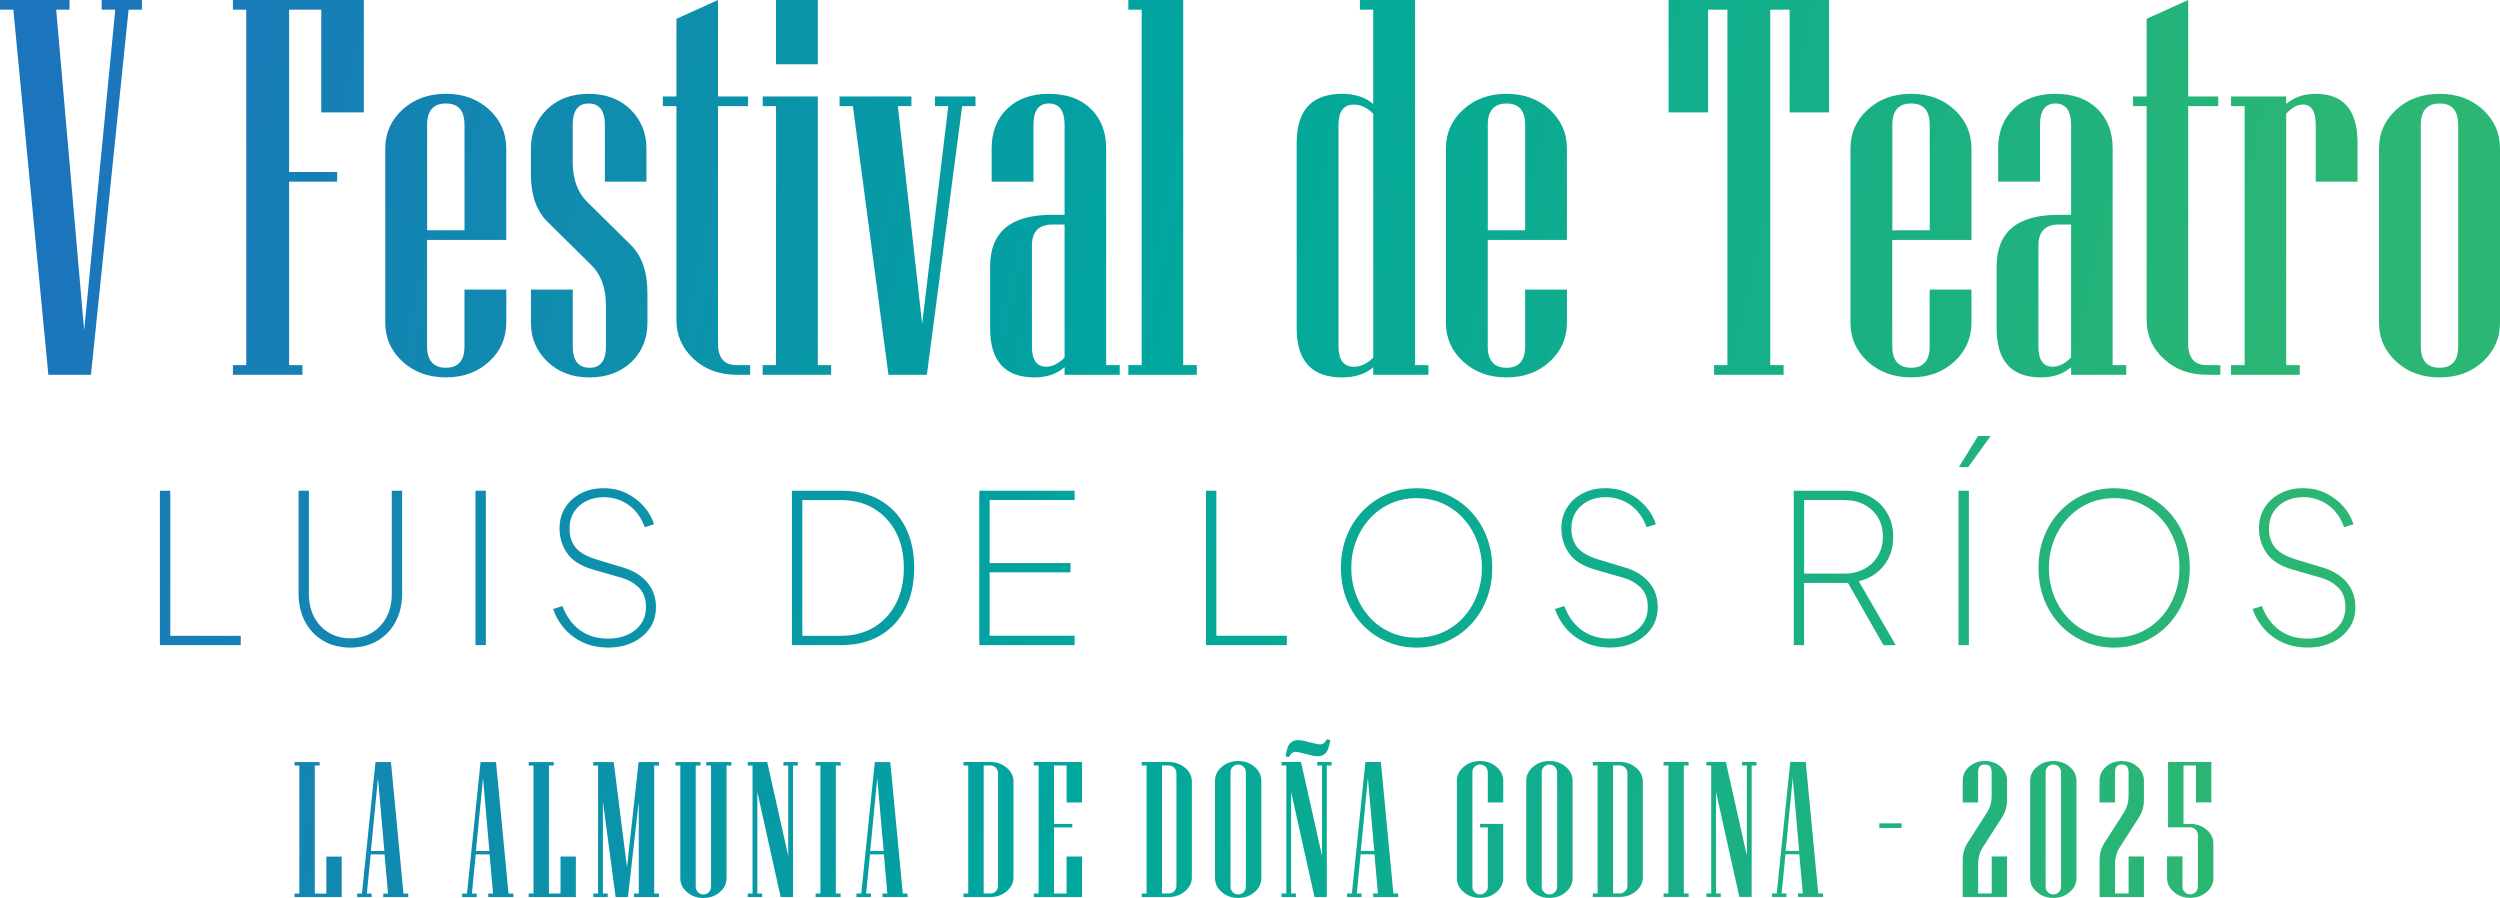 <?xml version="1.0" encoding="UTF-8"?>
<svg id="Capa_2" data-name="Capa 2" xmlns="http://www.w3.org/2000/svg" xmlns:xlink="http://www.w3.org/1999/xlink" viewBox="0 0 802.26 288.17">
  <defs>
    <style>
      .cls-1 {
        fill: url(#Degradado_sin_nombre_36);
      }
    </style>
    <linearGradient id="Degradado_sin_nombre_36" data-name="Degradado sin nombre 36" x1="21.3" y1="59.03" x2="715.65" y2="215.38" gradientUnits="userSpaceOnUse">
      <stop offset="0" stop-color="#1c75bc"/>
      <stop offset=".5" stop-color="#00a79d"/>
      <stop offset="1" stop-color="#2bb673"/>
    </linearGradient>
  </defs>
  <g id="Capa_1-2" data-name="Capa 1">
    <path class="cls-1" d="m262.45,0h-13.42v20.63h13.42V0ZM32.63,3.1h4.36l-9.98,102.91L18.03,3.1h4.28V0H0v3.1h4.28l11.24,117.17h13.67L41.27,3.1h4.28V0h-12.92v3.1Zm64.42,114.07h-4.28v-58.88h15.43v-3.1h-15.43V3.1h10.32v32.96h13.67V0h-42.02v3.1h4.28v114.07h-4.28v3.1h22.31v-3.1Zm65.42-13.59v-10.65h-13.42v18.2c0,4.59-1.98,6.88-5.96,6.88s-6.04-2.29-6.04-6.88v-34.14h25.41v-29.36c0-4.92-1.83-9.07-5.49-12.46-3.66-3.38-8.29-5.07-13.88-5.07s-10.23,1.69-13.92,5.07c-3.69,3.38-5.54,7.54-5.54,12.46v55.94c0,4.92,1.85,9.07,5.54,12.46,3.69,3.38,8.33,5.07,13.92,5.07s10.22-1.69,13.88-5.07c3.66-3.38,5.49-7.53,5.49-12.46Zm-25.41-63.49c0-4.58,2.01-6.88,6.04-6.88s5.96,2.29,5.96,6.88v33.8h-11.99v-33.8Zm52.17,81.02c5.54,0,10.06-1.71,13.59-5.12,3.3-3.3,4.95-7.44,4.95-12.41v-9.56c0-6.71-1.76-11.83-5.28-15.35l-14.09-13.92c-3.08-3.02-4.61-7.3-4.61-12.83v-11.83c0-4.58,1.71-6.88,5.12-6.88s5.2,2.29,5.2,6.88v18.2h13.34v-10.65c0-4.98-1.71-9.14-5.12-12.5-3.41-3.35-7.88-5.03-13.42-5.03s-10.01,1.68-13.42,5.03c-3.41,3.35-5.12,7.52-5.12,12.5v8.22c0,6.71,1.76,11.8,5.29,15.27l14.09,13.92c3.13,3.08,4.7,7.38,4.7,12.92v13.17c0,4.59-1.73,6.88-5.2,6.88-3.64,0-5.45-2.29-5.45-6.88v-18.2h-13.42v10.65c0,4.92,1.76,9.07,5.29,12.46,3.52,3.38,8.05,5.07,13.59,5.07Zm51.5-3.94h-4.28c-4.03,0-6.04-2.29-6.04-6.88V34.05h9.65v-3.1h-9.65V0l-13.34,6.04v24.91h-4.36v3.1h4.36v68.69c0,4.87,1.83,9,5.49,12.41,3.66,3.41,8.29,5.12,13.88,5.12h4.28v-3.1Zm26,0h-4.28V30.95h-17.7v3.1h4.28v83.12h-4.28v3.1h21.97v-3.1Zm46.3-86.22h-13v3.1h4.28l-8.39,69.87-7.8-69.87h4.36v-3.1h-23.06v3.1h4.28l11.41,86.22h12.33l11.32-86.22h4.28v-3.1Zm41.94,16.69c0-5.31-1.65-9.56-4.95-12.75-3.3-3.19-7.77-4.78-13.42-4.78s-10.05,1.59-13.38,4.78c-3.33,3.19-4.99,7.44-4.99,12.75v10.65h13.42v-18.2c0-4.58,1.65-6.88,4.95-6.88s5.03,2.29,5.03,6.88v28.85h-4.11c-13.2,0-19.79,5.54-19.79,16.61v19.79c0,10.51,4.75,15.77,14.26,15.77,3.91,0,7.13-1.09,9.64-3.27v2.43h17.7v-3.1h-4.36V47.64Zm-13.34,67.1c-1.96,1.96-3.91,2.94-5.87,2.94-3.08,0-4.61-2.18-4.61-6.54v-32.29c0-4.53,2.18-6.79,6.54-6.79h3.94v42.69ZM379.7,0h-17.61v3.1h4.28v114.07h-4.28v3.1h21.97v-3.1h-4.36V0Zm51,121.12c4.14,0,7.46-1.09,9.98-3.27v2.43h17.7v-3.1h-4.28V0h-17.7v3.1h4.28v30.28c-2.52-2.18-5.84-3.27-9.98-3.27-9.73,0-14.59,5.26-14.59,15.77v59.47c0,10.51,4.87,15.77,14.59,15.77Zm-1.17-81.02c0-4.36,1.65-6.54,4.95-6.54,2.18,0,4.25.98,6.21,2.94v78.25c-1.96,1.96-4.03,2.94-6.21,2.94-3.3,0-4.95-2.18-4.95-6.54V40.09Zm73.31,63.49v-10.65h-13.42v18.2c0,4.59-1.99,6.88-5.96,6.88s-6.04-2.29-6.04-6.88v-34.14h25.41v-29.36c0-4.92-1.83-9.07-5.49-12.46-3.66-3.38-8.29-5.07-13.88-5.07s-10.23,1.69-13.92,5.07c-3.69,3.38-5.54,7.54-5.54,12.46v55.94c0,4.92,1.85,9.07,5.54,12.46,3.69,3.38,8.33,5.07,13.92,5.07s10.22-1.69,13.88-5.07c3.66-3.38,5.49-7.53,5.49-12.46Zm-25.41-63.49c0-4.58,2.01-6.88,6.04-6.88s5.96,2.29,5.96,6.88v33.8h-11.99v-33.8ZM548.12,3.1h6.21v114.07h-4.28v3.1h22.31v-3.1h-4.28V3.1h6.21v32.96h12.67V0h-51.5v36.07h12.67V3.1Zm84.54,89.83h-13.42v18.2c0,4.59-1.99,6.88-5.96,6.88s-6.04-2.29-6.04-6.88v-34.14h25.41v-29.36c0-4.92-1.83-9.07-5.49-12.46-3.66-3.38-8.29-5.07-13.88-5.07s-10.23,1.69-13.92,5.07c-3.69,3.38-5.54,7.54-5.54,12.46v55.94c0,4.92,1.85,9.07,5.54,12.46,3.69,3.38,8.33,5.07,13.92,5.07s10.22-1.69,13.88-5.07c3.66-3.38,5.49-7.53,5.49-12.46v-10.65Zm-25.41-52.84c0-4.58,2.01-6.88,6.04-6.88s5.96,2.29,5.96,6.88v33.8h-11.99v-33.8Zm57.37,77.75v2.43h17.7v-3.1h-4.36V47.64c0-5.31-1.65-9.56-4.95-12.75-3.3-3.19-7.77-4.78-13.42-4.78s-10.05,1.59-13.38,4.78c-3.33,3.19-4.99,7.44-4.99,12.75v10.65h13.42v-18.2c0-4.58,1.65-6.88,4.95-6.88s5.03,2.29,5.03,6.88v28.85h-4.11c-13.2,0-19.79,5.54-19.79,16.61v19.79c0,10.51,4.75,15.77,14.26,15.77,3.91,0,7.13-1.09,9.64-3.27Zm-10.48-39c0-4.53,2.18-6.79,6.54-6.79h3.94v42.69c-1.96,1.96-3.91,2.94-5.87,2.94-3.08,0-4.61-2.18-4.61-6.54v-32.29Zm48.06,31.45V34.05h9.65v-3.1h-9.65V0l-13.34,6.04v24.91h-4.36v3.1h4.36v68.69c0,4.87,1.83,9,5.49,12.41,3.66,3.41,8.29,5.12,13.88,5.12h4.28v-3.1h-4.28c-4.03,0-6.04-2.29-6.04-6.88Zm40.93-80.18c-3.8,0-6.96,1.09-9.48,3.27v-2.43h-17.7v3.1h4.36v83.12h-4.36v3.1h22.06v-3.1h-4.36V36.49c1.79-1.96,3.58-2.94,5.37-2.94,2.74,0,4.11,2.18,4.11,6.54v18.2h13.42v-12.41c0-10.51-4.47-15.77-13.42-15.77Zm53.64,5.07c-3.66-3.38-8.29-5.07-13.88-5.07s-10.23,1.69-13.92,5.07c-3.69,3.38-5.54,7.54-5.54,12.46v55.94c0,4.92,1.85,9.07,5.54,12.46,3.69,3.38,8.33,5.07,13.92,5.07s10.22-1.69,13.88-5.07c3.66-3.38,5.49-7.53,5.49-12.46v-55.94c0-4.92-1.83-9.07-5.49-12.46Zm-7.93,75.95c0,4.59-1.98,6.88-5.96,6.88s-6.04-2.29-6.04-6.88V40.09c0-4.58,2.01-6.88,6.04-6.88s5.96,2.29,5.96,6.88v71.04ZM104.74,286.75h-3.72v-41.08h1.54v-1.12h-8.04v1.12h1.54v41.08h-1.54v1.12h15.13v-12.99h-4.92v11.87Zm20.72-42.2h-4.96l-4.35,42.2h-1.54v1.12h4.65v-1.12h-1.54l1.24-12.57h4.44l1.12,12.57h-1.54v1.12h8.04v-1.12h-1.54l-4.02-42.2Zm-6.44,28.54l2.27-23.41,2.05,23.41h-4.32Zm40.14-28.54h-4.95l-4.35,42.2h-1.54v1.12h4.65v-1.12h-1.54l1.24-12.57h4.44l1.12,12.57h-1.54v1.12h8.04v-1.12h-1.54l-4.02-42.2Zm-6.43,28.54l2.27-23.41,2.05,23.41h-4.32Zm27.15,13.65h-3.72v-41.08h1.54v-1.12h-8.04v1.12h1.54v41.08h-1.54v1.12h15.13v-12.99h-4.92v11.87Zm21.32-8.46l-4.26-33.74h-6.55v1.12h1.54v41.08h-1.54v1.12h4.62v-1.12h-1.54v-29.51l4.08,30.63h3.96l3.47-30.63v29.51h-1.54v1.12h8.04v-1.12h-1.54v-41.08h1.54v-1.12h-6.55l-3.72,33.74Zm25.43-32.62h1.54v38.91c0,.69-.24,1.27-.72,1.75-.48.48-1.07.73-1.75.73s-1.24-.24-1.72-.73c-.48-.48-.72-1.07-.72-1.75v-38.91h1.54v-1.12h-8.06v1.12h1.57v36.19c0,1.73.72,3.22,2.17,4.46,1.45,1.24,3.19,1.86,5.23,1.86s3.81-.62,5.26-1.86c1.45-1.24,2.18-2.72,2.18-4.46v-36.19h1.54v-1.12h-8.04v1.12Zm24.77,0h1.54v28.97l-6.74-30.09h-6.25v1.12h1.54v41.08h-1.54v1.12h4.62v-1.12h-1.54v-32.59l7.49,33.71h3.96v-42.2h1.54v-1.12h-4.62v1.12Zm10.33,0h1.54v41.08h-1.54v1.12h8.04v-1.12h-1.54v-41.08h1.54v-1.12h-8.04v1.12Zm23.95-1.12h-4.95l-4.35,42.2h-1.54v1.12h4.65v-1.12h-1.54l1.24-12.57h4.44l1.12,12.57h-1.54v1.12h8.04v-1.12h-1.54l-4.02-42.2Zm-6.43,28.54l2.27-23.41,2.05,23.41h-4.32Zm43.82-26.69c-1.45-1.24-3.2-1.86-5.26-1.86h-8.64v1.12h1.54v41.08h-1.54v1.12h8.64c2.05,0,3.8-.62,5.26-1.86,1.45-1.24,2.17-2.72,2.17-4.46v-30.69c0-1.73-.72-3.22-2.17-4.46Zm-2.78,37.86c0,.68-.24,1.27-.72,1.75-.48.48-1.07.72-1.75.72h-2.15v-41.08h2.15c.68,0,1.27.24,1.75.73.48.48.72,1.07.72,1.75v36.13Zm11.47-38.6h1.54v41.08h-1.54v1.12h15.47v-12.99h-4.96v11.87h-4.02v-21.21h5.86v-1.12h-5.86v-18.76h4.02v11.87h4.96v-12.99h-15.47v1.12Zm48.54.74c-1.45-1.24-3.2-1.86-5.26-1.86h-8.64v1.12h1.54v41.08h-1.54v1.12h8.64c2.05,0,3.8-.62,5.26-1.86,1.45-1.24,2.17-2.72,2.17-4.46v-30.69c0-1.73-.72-3.22-2.17-4.46Zm-2.78,37.86c0,.68-.24,1.27-.72,1.75-.48.48-1.07.72-1.75.72h-2.15v-41.08h2.15c.68,0,1.27.24,1.75.73.48.48.72,1.07.72,1.75v36.13Zm25.07-38.17c-1.45-1.24-3.2-1.86-5.26-1.86s-3.78.62-5.24,1.86c-1.46,1.24-2.19,2.72-2.19,4.46v31.29c0,1.73.73,3.22,2.19,4.46,1.46,1.24,3.21,1.86,5.24,1.86s3.81-.62,5.26-1.86,2.18-2.72,2.18-4.46v-31.29c0-1.73-.73-3.22-2.18-4.46Zm-2.78,38.47c0,.69-.24,1.27-.72,1.75-.48.48-1.07.73-1.75.73s-1.27-.24-1.75-.73c-.48-.48-.72-1.07-.72-1.75v-36.73c0-.68.24-1.27.72-1.75.48-.48,1.07-.72,1.75-.72s1.27.24,1.75.72c.48.48.72,1.07.72,1.75v36.73Zm22.89-38.91h1.54v28.97l-6.74-30.09h-6.25v1.12h1.54v41.08h-1.54v1.12h4.62v-1.12h-1.54v-32.59l7.49,33.71h3.96v-42.2h1.54v-1.12h-4.62v1.12Zm-10.15-2.96l1.03.3c.58-1.15,1.33-1.72,2.24-1.72.24,0,.51.04.81.12l4.68,1.12c.54.12,1.06.18,1.54.18,1.97,0,3.19-1.14,3.66-3.41l.39-1.78-1.06-.3c-.56,1.13-1.31,1.69-2.23,1.69-.24,0-.5-.03-.79-.09l-4.71-1.12c-.54-.12-1.05-.18-1.51-.18-1.99,0-3.22,1.13-3.69,3.38l-.36,1.81Zm30.57,1.84h-4.95l-4.35,42.2h-1.54v1.12h4.65v-1.12h-1.54l1.24-12.57h4.44l1.12,12.57h-1.54v1.12h8.04v-1.12h-1.54l-4.02-42.2Zm-6.43,28.54l2.27-23.41,2.05,23.41h-4.32Zm43.52-26.99c-1.45-1.24-3.2-1.86-5.26-1.86s-3.78.62-5.24,1.86c-1.46,1.24-2.19,2.72-2.19,4.46v31.29c0,1.73.73,3.22,2.19,4.46,1.46,1.24,3.21,1.86,5.24,1.86s3.81-.62,5.26-1.86,2.18-2.72,2.18-4.46v-17.43h-7.43v1.12h2.48v19.03c0,.69-.24,1.27-.72,1.75-.48.48-1.07.73-1.75.73s-1.27-.24-1.75-.73c-.48-.48-.72-1.07-.72-1.75v-36.73c0-.68.24-1.27.72-1.75.48-.48,1.07-.72,1.75-.72s1.27.24,1.75.72c.48.48.72,1.07.72,1.75v9.7h4.96v-6.98c0-1.73-.73-3.22-2.18-4.46Zm22.26,0c-1.45-1.24-3.2-1.86-5.26-1.86s-3.78.62-5.24,1.86c-1.46,1.24-2.19,2.72-2.19,4.46v31.29c0,1.73.73,3.22,2.19,4.46,1.46,1.24,3.21,1.86,5.24,1.86s3.81-.62,5.26-1.86,2.18-2.72,2.18-4.46v-31.29c0-1.73-.73-3.22-2.18-4.46Zm-2.78,38.47c0,.69-.24,1.27-.72,1.75-.48.48-1.07.73-1.75.73s-1.27-.24-1.75-.73c-.48-.48-.72-1.07-.72-1.75v-36.73c0-.68.24-1.27.72-1.75.48-.48,1.07-.72,1.75-.72s1.27.24,1.75.72c.48.48.72,1.07.72,1.75v36.73Zm25.34-38.17c-1.45-1.24-3.2-1.86-5.26-1.86h-8.64v1.12h1.54v41.08h-1.54v1.12h8.64c2.05,0,3.8-.62,5.26-1.86,1.45-1.24,2.17-2.72,2.17-4.46v-30.69c0-1.73-.72-3.22-2.17-4.46Zm-2.78,37.86c0,.68-.24,1.27-.72,1.75-.48.48-1.07.72-1.75.72h-2.15v-41.08h2.15c.68,0,1.27.24,1.75.73.48.48.72,1.07.72,1.75v36.13Zm11.6-38.6h1.54v41.08h-1.54v1.12h8.04v-1.12h-1.54v-41.08h1.54v-1.12h-8.04v1.12Zm25.19,0h1.54v28.97l-6.74-30.09h-6.25v1.12h1.54v41.08h-1.54v1.12h4.62v-1.12h-1.54v-32.59l7.49,33.71h3.96v-42.2h1.54v-1.12h-4.62v1.12Zm20.42-1.12h-4.95l-4.35,42.2h-1.54v1.12h4.65v-1.12h-1.54l1.24-12.57h4.44l1.12,12.57h-1.54v1.12h8.04v-1.12h-1.54l-4.02-42.2Zm-6.43,28.54l2.27-23.41,2.05,23.41h-4.32Zm30.05-7.37h7.16v-1.48h-7.16v1.48Zm38.95-19.63c-1.36-1.23-3.04-1.84-5.06-1.84s-3.71.62-5.08,1.84c-1.37,1.23-2.05,2.72-2.05,4.47v6.98h4.95v-9.7c0-1.65.72-2.48,2.18-2.48s2.17.83,2.17,2.48v7.55c0,2.04-.5,3.83-1.51,5.38l-6.16,9.64c-1.09,1.69-1.63,3.55-1.63,5.59v11.87h14.23v-12.99h-4.92v11.87h-4.35v-9.39c0-2.05.49-3.85,1.48-5.38l6.19-9.67c1.07-1.67,1.6-3.52,1.6-5.56v-6.19c0-1.75-.68-3.24-2.04-4.47Zm22.15.02c-1.45-1.24-3.2-1.86-5.26-1.86s-3.78.62-5.24,1.86c-1.46,1.24-2.19,2.72-2.19,4.46v31.29c0,1.73.73,3.22,2.19,4.46,1.46,1.24,3.21,1.86,5.24,1.86s3.81-.62,5.26-1.86c1.45-1.24,2.17-2.72,2.17-4.46v-31.29c0-1.73-.72-3.22-2.17-4.46Zm-2.78,38.47c0,.69-.24,1.27-.73,1.75-.48.48-1.07.73-1.75.73s-1.27-.24-1.75-.73c-.48-.48-.72-1.07-.72-1.75v-36.73c0-.68.24-1.27.72-1.75.48-.48,1.07-.72,1.75-.72s1.27.24,1.75.72c.48.48.73,1.07.73,1.75v36.73Zm24.54-38.48c-1.36-1.23-3.05-1.84-5.06-1.84s-3.71.62-5.07,1.84c-1.37,1.23-2.05,2.72-2.05,4.47v6.98h4.96v-9.7c0-1.65.72-2.48,2.17-2.48s2.18.83,2.18,2.48v7.55c0,2.04-.5,3.83-1.51,5.38l-6.16,9.64c-1.09,1.69-1.63,3.55-1.63,5.59v11.87h14.23v-12.99h-4.92v11.87h-4.35v-9.39c0-2.05.49-3.85,1.48-5.38l6.19-9.67c1.07-1.67,1.6-3.52,1.6-5.56v-6.19c0-1.75-.68-3.24-2.04-4.47Zm22.15,20.19c-1.45-1.24-3.2-1.86-5.26-1.86h-2.14v-18.76h4.02v11.87h4.92v-12.99h-13.89v20.99h7.1c.69,0,1.27.24,1.75.72.48.48.73,1.07.73,1.75v16.55c0,.69-.24,1.27-.73,1.75-.48.48-1.07.73-1.75.73s-1.27-.24-1.75-.73c-.48-.48-.72-1.07-.72-1.75v-9.7h-4.95v6.98c0,1.73.73,3.22,2.19,4.46,1.46,1.24,3.21,1.86,5.24,1.86s3.81-.62,5.26-1.86c1.45-1.24,2.17-2.72,2.17-4.46v-11.12c0-1.73-.72-3.22-2.17-4.46ZM54.63,157.48h-3.32v49.55h25.94v-2.99h-22.61v-46.55Zm72.32,42.03c1.4-2.62,2.1-5.67,2.1-9.18v-32.85h-3.33v33.12c0,2.79-.55,5.25-1.66,7.38-1.11,2.13-2.66,3.8-4.65,5.02-2,1.22-4.32,1.83-6.98,1.83s-4.93-.61-6.95-1.83c-2.02-1.22-3.58-2.89-4.69-5.02-1.11-2.13-1.66-4.59-1.66-7.38v-33.12h-3.32v32.85c0,3.5.7,6.56,2.09,9.18s3.35,4.66,5.85,6.12c2.5,1.46,5.4,2.19,8.68,2.19s6.23-.73,8.71-2.19c2.48-1.46,4.42-3.5,5.82-6.12Zm28.96,7.51v-49.55h-3.33v49.55h3.33Zm47.15-.86c2.3-1.11,4.12-2.63,5.45-4.56s1.99-4.18,1.99-6.75c0-3.1-.93-5.75-2.79-7.95-1.86-2.19-4.41-3.78-7.65-4.75l-8.38-2.53c-3.37-1.02-5.7-2.33-6.98-3.92-1.29-1.6-1.93-3.61-1.93-6.05,0-2.08.49-3.88,1.46-5.39.97-1.51,2.29-2.67,3.96-3.49s3.51-1.23,5.55-1.23c2.93,0,5.56.82,7.91,2.46,2.35,1.64,4.1,4.04,5.25,7.18l2.99-.93c-.62-2.04-1.7-3.93-3.23-5.69-1.53-1.75-3.39-3.17-5.59-4.26-2.2-1.09-4.67-1.63-7.42-1.63s-5.05.54-7.18,1.63c-2.13,1.09-3.81,2.59-5.05,4.52-1.24,1.93-1.86,4.18-1.86,6.75,0,2.97.82,5.63,2.46,7.98,1.64,2.35,4.37,4.08,8.18,5.19l9.24,2.66c2.08.58,3.91,1.61,5.49,3.09,1.57,1.49,2.36,3.58,2.36,6.28,0,2.13-.53,3.95-1.6,5.45-1.06,1.51-2.51,2.67-4.32,3.49-1.82.82-3.9,1.23-6.25,1.23-3.5,0-6.5-.9-8.98-2.69-2.48-1.8-4.37-4.38-5.65-7.75l-2.99.93c.67,2.08,1.79,4.08,3.36,5.99,1.57,1.91,3.57,3.45,5.98,4.62,2.42,1.17,5.2,1.76,8.35,1.76,2.93,0,5.54-.55,7.85-1.66Zm79.34-45.66c-3.5-2.02-7.65-3.03-12.44-3.03h-15.83v49.55h15.83c4.79,0,8.93-1.02,12.44-3.06,3.5-2.04,6.21-4.92,8.11-8.65,1.91-3.72,2.86-8.09,2.86-13.1s-.95-9.43-2.86-13.13c-1.91-3.7-4.61-6.56-8.11-8.58Zm5.12,33.15c-1.69,3.28-4.05,5.83-7.08,7.65-3.04,1.82-6.57,2.73-10.61,2.73h-12.37v-43.56h12.37c4.03,0,7.57.91,10.61,2.73,3.04,1.82,5.4,4.36,7.08,7.62,1.68,3.26,2.53,7.06,2.53,11.41s-.84,8.16-2.53,11.44Zm57.33,10.37h-27.27v-20.35h25.94v-2.99h-25.94v-20.22h27.27v-2.99h-30.59v49.55h30.59v-2.99Zm68.1,0h-22.61v-46.55h-3.33v49.55h25.94v-2.99Zm64.01-11.47c1.26-3.13,1.9-6.57,1.9-10.34s-.63-7.15-1.9-10.27c-1.26-3.13-3.02-5.83-5.25-8.11-2.24-2.28-4.82-4.04-7.75-5.29-2.93-1.24-6.05-1.86-9.38-1.86s-6.45.62-9.38,1.86c-2.93,1.24-5.51,3-7.75,5.29-2.24,2.28-3.99,4.98-5.25,8.08s-1.89,6.54-1.89,10.31.63,7.22,1.89,10.34,3,5.83,5.22,8.11c2.22,2.28,4.8,4.05,7.75,5.29,2.95,1.24,6.09,1.86,9.41,1.86s6.46-.62,9.41-1.86c2.95-1.24,5.53-3,7.75-5.29,2.22-2.28,3.96-4.99,5.22-8.11Zm-13.87,10.31c-2.57,1.17-5.41,1.76-8.51,1.76s-5.94-.59-8.51-1.76c-2.57-1.17-4.79-2.8-6.65-4.89-1.86-2.08-3.29-4.48-4.29-7.18-1-2.7-1.5-5.56-1.5-8.58s.5-5.8,1.5-8.48c1-2.68,2.43-5.06,4.29-7.15,1.86-2.08,4.08-3.72,6.65-4.92,2.57-1.2,5.41-1.8,8.51-1.8s6.01.6,8.58,1.8c2.57,1.2,4.78,2.84,6.62,4.92,1.84,2.08,3.26,4.47,4.26,7.15,1,2.68,1.5,5.51,1.5,8.48s-.5,5.88-1.5,8.58c-1,2.71-2.43,5.1-4.29,7.18-1.86,2.08-4.08,3.71-6.65,4.89Zm58.46-20.72l-8.38-2.53c-3.37-1.02-5.7-2.33-6.98-3.92-1.29-1.6-1.93-3.61-1.93-6.05,0-2.08.49-3.88,1.46-5.39.97-1.51,2.29-2.67,3.96-3.49s3.51-1.23,5.55-1.23c2.93,0,5.56.82,7.91,2.46,2.35,1.64,4.1,4.04,5.25,7.18l2.99-.93c-.62-2.04-1.7-3.93-3.23-5.69-1.53-1.75-3.39-3.17-5.59-4.26-2.2-1.09-4.67-1.63-7.42-1.63s-5.05.54-7.18,1.63c-2.13,1.09-3.81,2.59-5.05,4.52-1.24,1.93-1.86,4.18-1.86,6.75,0,2.97.82,5.63,2.46,7.98,1.64,2.35,4.37,4.08,8.18,5.19l9.24,2.66c2.08.58,3.91,1.61,5.49,3.09,1.57,1.49,2.36,3.58,2.36,6.28,0,2.13-.53,3.95-1.6,5.45-1.06,1.51-2.51,2.67-4.32,3.49-1.82.82-3.9,1.23-6.25,1.23-3.5,0-6.5-.9-8.98-2.69-2.48-1.8-4.37-4.38-5.65-7.75l-2.99.93c.67,2.08,1.79,4.08,3.36,5.99,1.57,1.91,3.57,3.45,5.98,4.62,2.42,1.17,5.2,1.76,8.35,1.76,2.93,0,5.54-.55,7.85-1.66,2.3-1.11,4.12-2.63,5.45-4.56s1.99-4.18,1.99-6.75c0-3.1-.93-5.75-2.79-7.95-1.86-2.19-4.41-3.78-7.65-4.75Zm86.79,24.87l-11.84-20.48c3.37-.84,6.05-2.53,8.05-5.05,1.99-2.53,2.99-5.59,2.99-9.18,0-2.93-.66-5.51-1.99-7.75-1.33-2.24-3.17-3.98-5.52-5.22-2.35-1.24-5.08-1.86-8.18-1.86h-16.23v49.55h3.32v-19.95h14.08l11.39,19.95h3.92Zm-16.49-22.94h-12.9v-23.61h12.9c2.44,0,4.59.5,6.45,1.5,1.86,1,3.31,2.37,4.36,4.12,1.04,1.75,1.56,3.8,1.56,6.15s-.53,4.36-1.6,6.15c-1.06,1.8-2.52,3.19-4.36,4.19-1.84,1-3.98,1.5-6.42,1.5Zm39.97-26.6h-3.33v49.55h3.33v-49.55Zm-.2-7.58l7.18-9.98h-4.06l-6.12,9.98h2.99Zm56.23,56.06c2.95-1.24,5.53-3,7.75-5.29,2.22-2.28,3.96-4.99,5.22-8.11s1.9-6.57,1.9-10.34-.63-7.15-1.9-10.27c-1.26-3.13-3.02-5.83-5.25-8.11-2.24-2.28-4.82-4.04-7.75-5.29-2.93-1.24-6.05-1.86-9.38-1.86s-6.45.62-9.38,1.86c-2.93,1.24-5.51,3-7.75,5.29-2.24,2.28-3.99,4.98-5.25,8.08s-1.89,6.54-1.89,10.31.63,7.22,1.89,10.34,3,5.83,5.22,8.11c2.22,2.28,4.8,4.05,7.75,5.29,2.95,1.24,6.09,1.86,9.41,1.86s6.46-.62,9.41-1.86Zm-24.57-7.98c-1.86-2.08-3.29-4.48-4.29-7.18-1-2.7-1.5-5.56-1.5-8.58s.5-5.8,1.5-8.48c1-2.68,2.43-5.06,4.29-7.15,1.86-2.08,4.08-3.72,6.65-4.92,2.57-1.2,5.41-1.8,8.51-1.8s6.01.6,8.58,1.8c2.57,1.2,4.78,2.84,6.62,4.92,1.84,2.08,3.26,4.47,4.26,7.15,1,2.68,1.5,5.51,1.5,8.48s-.5,5.88-1.5,8.58c-1,2.71-2.43,5.1-4.29,7.18-1.86,2.08-4.08,3.71-6.65,4.89-2.57,1.17-5.41,1.76-8.51,1.76s-5.94-.59-8.51-1.76c-2.57-1.17-4.79-2.8-6.65-4.89Zm82.13-15.83l-8.38-2.53c-3.37-1.02-5.7-2.33-6.98-3.92-1.29-1.6-1.93-3.61-1.93-6.05,0-2.08.49-3.88,1.46-5.39.97-1.51,2.29-2.67,3.96-3.49,1.66-.82,3.51-1.23,5.55-1.23,2.93,0,5.56.82,7.91,2.46,2.35,1.64,4.1,4.04,5.25,7.18l2.99-.93c-.62-2.04-1.7-3.93-3.22-5.69-1.53-1.75-3.39-3.17-5.59-4.26-2.2-1.09-4.67-1.63-7.42-1.63s-5.05.54-7.18,1.63c-2.13,1.09-3.81,2.59-5.05,4.52-1.24,1.93-1.86,4.18-1.86,6.75,0,2.97.82,5.63,2.46,7.98,1.64,2.35,4.37,4.08,8.18,5.19l9.24,2.66c2.08.58,3.91,1.61,5.49,3.09s2.36,3.58,2.36,6.28c0,2.13-.53,3.95-1.6,5.45-1.06,1.51-2.51,2.67-4.32,3.49-1.82.82-3.9,1.23-6.25,1.23-3.5,0-6.5-.9-8.98-2.69-2.48-1.8-4.37-4.38-5.65-7.75l-2.99.93c.66,2.08,1.78,4.08,3.36,5.99,1.57,1.91,3.57,3.45,5.99,4.62,2.42,1.17,5.2,1.76,8.35,1.76,2.93,0,5.54-.55,7.85-1.66,2.3-1.11,4.12-2.63,5.45-4.56s2-4.18,2-6.75c0-3.1-.93-5.75-2.79-7.95-1.86-2.19-4.41-3.78-7.65-4.75Z"/>
  </g>
</svg>